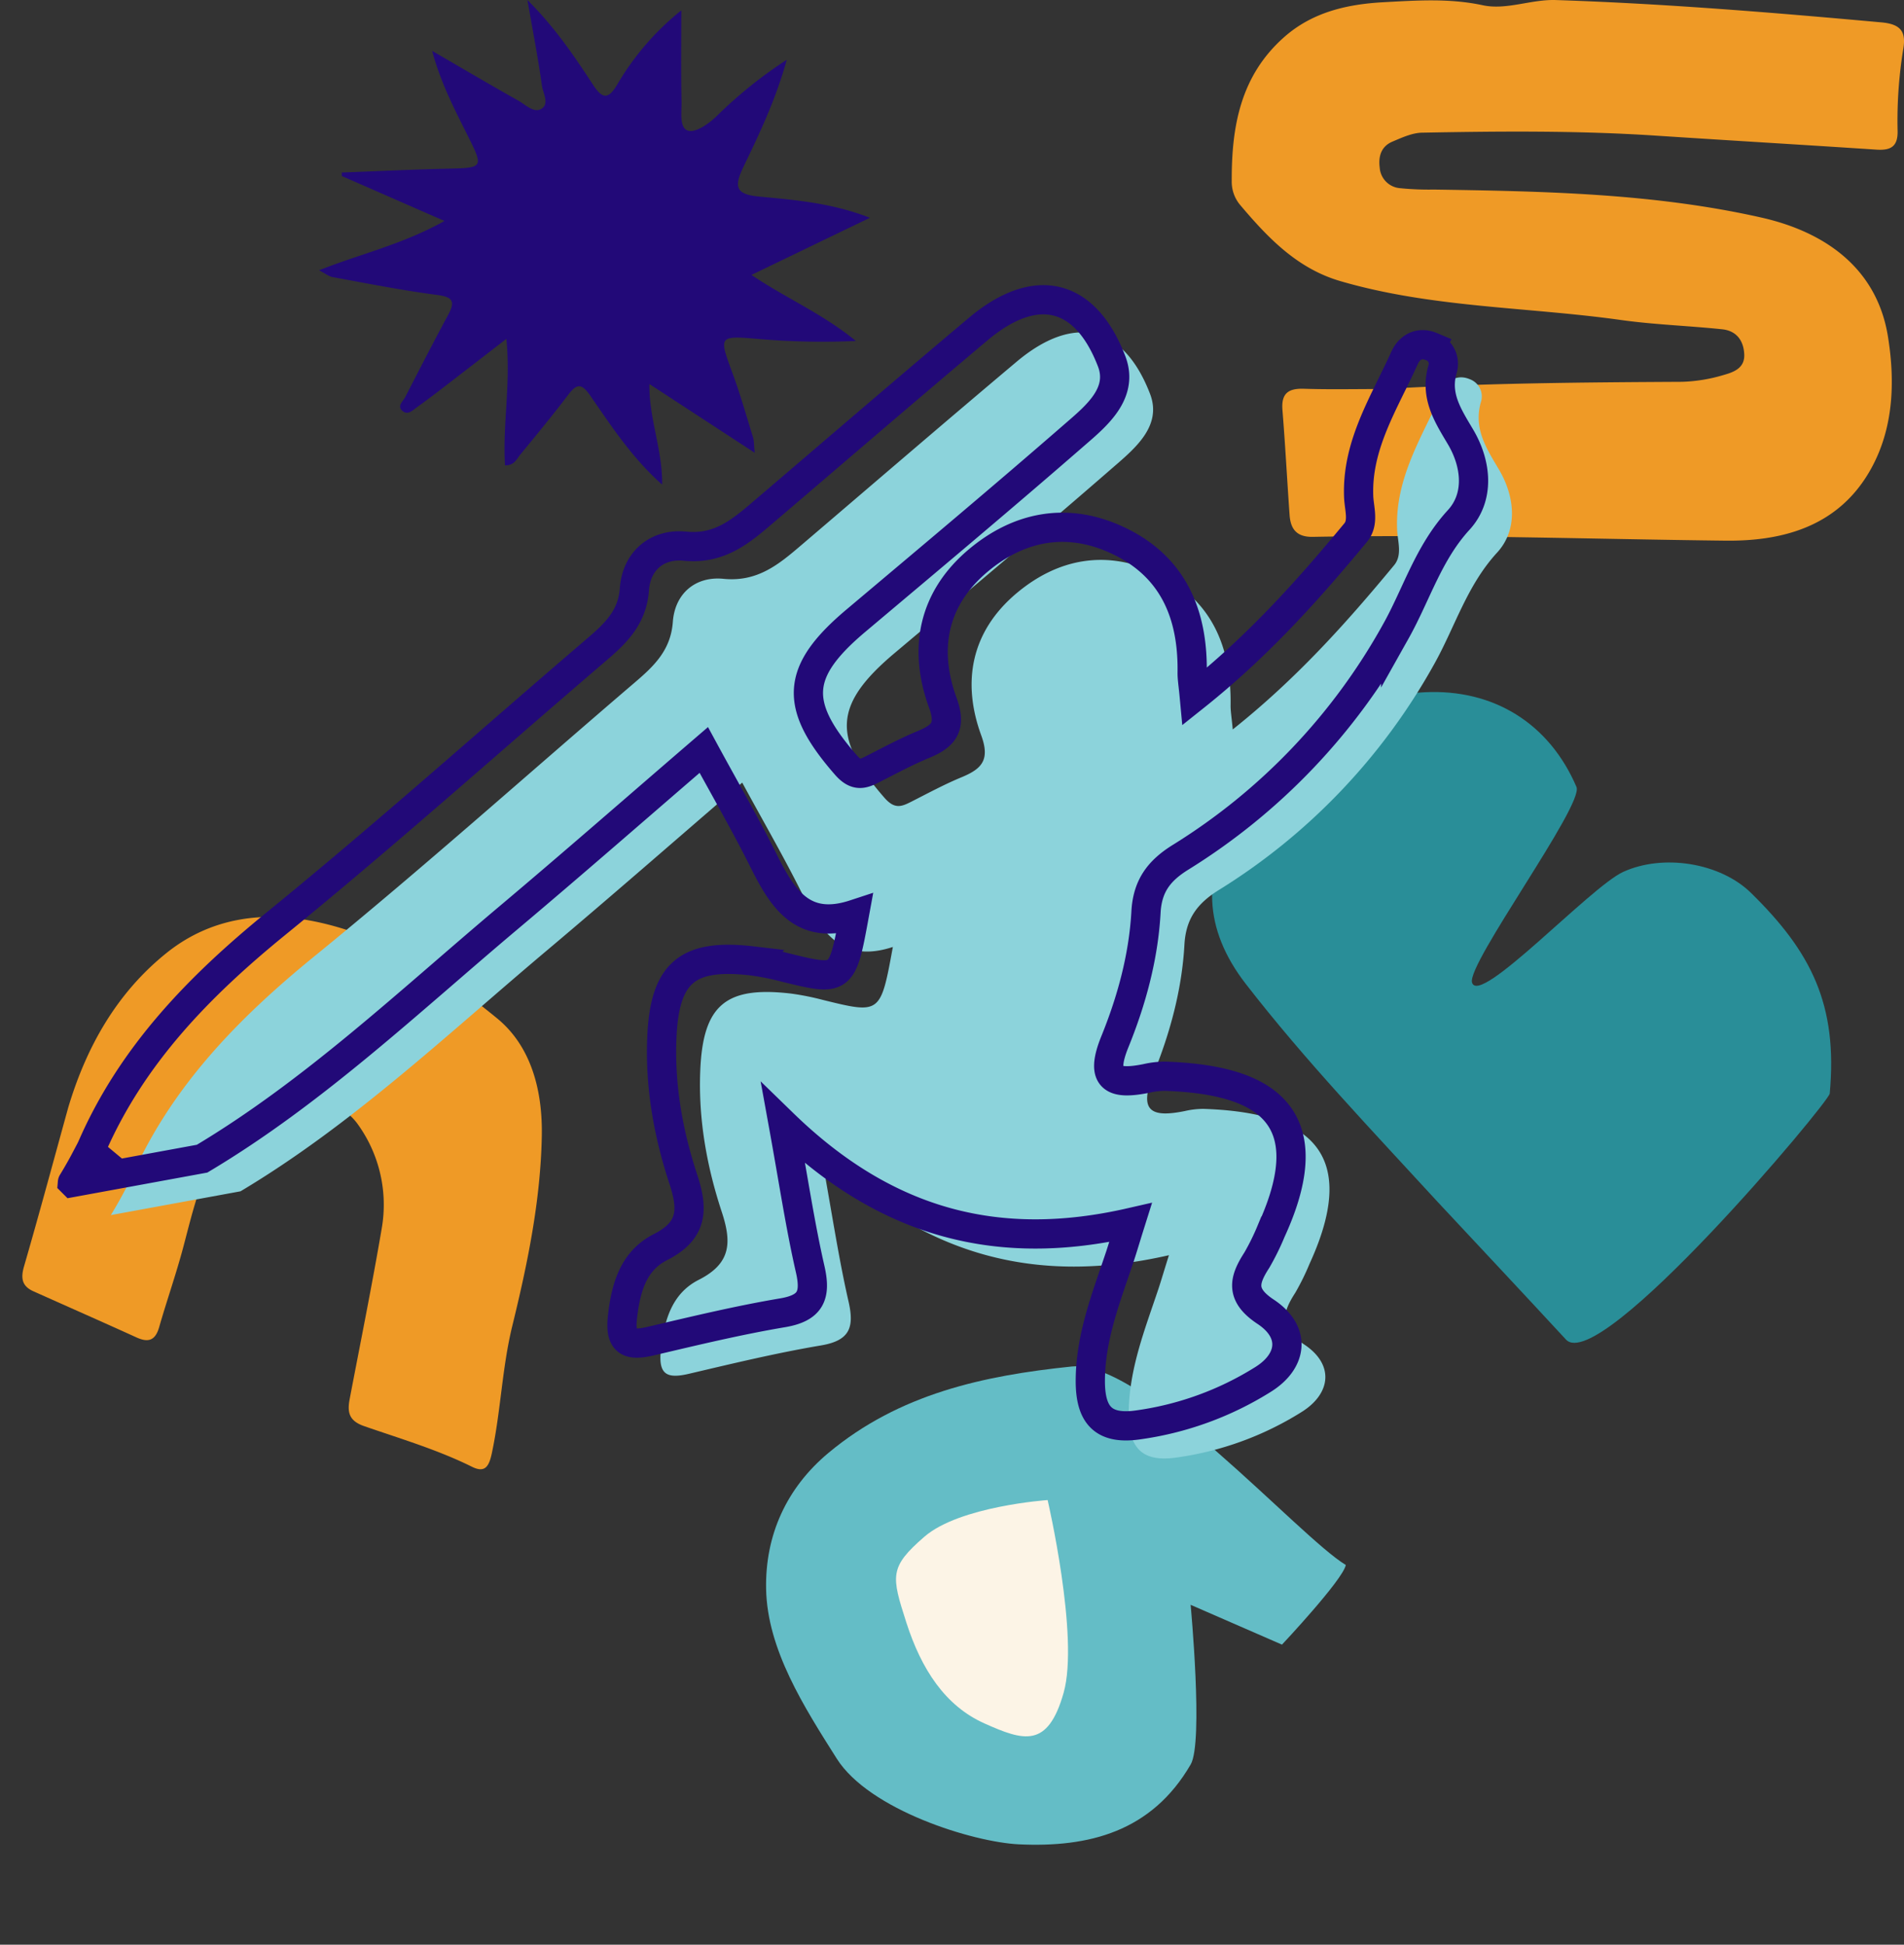 <svg xmlns="http://www.w3.org/2000/svg" width="651.305" height="665.276" viewBox="0 0 651.305 665.276"><rect x="0" y="0" width="651.305" height="665.276" fill="#333333" stroke="none"/><g id="Group_328" data-name="Group 328" transform="translate(23312.999 -5003.855)"><g id="Group_327" data-name="Group 327" transform="translate(-24178 4829)"><path id="Path_448" data-name="Path 448" d="M-534.46-476.37c-33.065-.266-66.076.175-99.149-2.851-24.069-2.2-37.7-14.958-43.912-36.12-7.97-27.138-6.834-53.69,12.614-76.717,15.2-18,36.824-23.868,59.085-15.853,6.262,2.254,18.649,68.606,24.524,71.734,7.811,4.159,3.707-51.8,7.615-63.571,4.749-14.3,20.333-26.454,35.125-27.11,28.735-1.275,48.135,4.282,68.52,27.11,2.039,2.285,16.912,123.47,0,123.392C-491.511-476.455-512.985-476.377-534.46-476.37Z" transform="translate(1372.841 1301.734) rotate(47)" fill="#298e98"></path><path id="Path_437" data-name="Path 437" d="M-323.854-704.32c10.416,6.038,19.881,11.628,29.462,17.01,2.456,1.379,5.278,4.3,7.817,2.866,2.963-1.674.649-5.354.284-7.969-1.31-9.374-3.121-18.68-4.968-29.312,9.385,9.336,16.01,19.16,22.474,29.044,3.175,4.855,5.189,4.995,8.192-.022a91.68,91.68,0,0,1,21.974-25.473c0,10.442-.137,20.888.077,31.326.072,3.523-.874,9.043,2.385,9.856,2.583.645,6.932-2.358,9.808-5.184a152.628,152.628,0,0,1,23.812-19.106c-3.939,14.07-9.438,25.427-14.86,36.711-3.329,6.93-2.49,9.353,5.441,10.1,12.3,1.161,24.734,2.149,37.851,7.245l-40.521,19.554c11.895,8.02,24.144,13.142,35.726,22.592a252.14,252.14,0,0,1-33.516-.7c-13.516-1.149-13.383-1.027-8.672,11.771,2.645,7.183,4.738,14.571,7,21.892.368,1.193.293,2.523.579,5.29l-36.017-23.514c-.2,11.727,4.527,22.53,4.348,34.4-10.33-9.168-17.375-20.024-24.7-30.593-2.939-4.238-4.625-3.825-7.438-.12-5.279,6.949-10.837,13.688-16.373,20.438-1.243,1.515-2.071,3.765-5.236,3.684-.867-13.9,2.022-27.744.47-43.271-8.251,6.368-15.594,12.053-22.958,17.711q-3.775,2.9-7.638,5.687c-1.464,1.053-3.1,2.8-4.9,1.3-2.062-1.717.147-3.33.9-4.8,4.833-9.409,9.667-18.822,14.693-28.128,2.5-4.626,1.537-6.1-3.825-6.8-11.937-1.56-23.772-3.914-35.625-6.069-1.386-.251-2.631-1.282-4.727-2.356,14.308-5.681,28.579-8.849,42.9-16.875l-35.107-15.368-.039-1.2c11.986-.45,23.968-1.027,35.957-1.314,12.65-.3,12.7-.2,6.89-11.818C-316.4-684.751-320.977-693.6-323.854-704.32Z" transform="translate(1336.676 896.581)" fill="#220978"></path><path id="Path_436" data-name="Path 436" d="M.127-271.416c-.912-21.782,2.98-42.615,14.607-61.019C25.209-349.013,41.8-357.2,61.089-359.319c23.566-2.586,46.173,3.251,67.781,11.251,14.365,5.318,22.886,18.558,27.577,33.041,6.8,20.984,9.619,42.853,11.623,64.73,1.354,14.773,5.8,28.919,7.574,43.587.554,4.585-.058,7.127-4.912,6.5-13.124-1.7-26.307-1.1-39.455-1.137-5.459-.016-7-2.612-7.646-7.072-2.836-19.632-5.432-39.3-8.654-58.872a47.121,47.121,0,0,0-19.061-30.8c-14.052-10.281-36.71.9-41.97,20.134-3.47,12.69-2.029,25.672-1.089,38.47.711,9.671.636,19.328,1.139,28.98.245,4.7-1.726,6.245-6.188,5.821-12.817-1.222-25.648-2.294-38.473-3.444-4.276-.383-5.605-2.772-5.816-7.015C2.588-233.909,1.291-252.659.127-271.416Z" transform="translate(799.85 810.352) rotate(19)" fill="#ef9a26"></path><path id="Path_435" data-name="Path 435" d="M3.254,79.437C7.5,58.988,12.087,36.144,26.176,20.973,38.738,7.444,55.247.926,73.891,2.286c31.492,2.3,56.521,17.858,80.314,36.534,19.169,15.045,15.469,96,20.291,114.039-4.3,2.967-34.638,4.409-34.638,4.409l-13-31.512s-29.5,36.884-37.929,39.277c-25.628,7.277-44.859-3.758-61.279-21.213C16.964,132.457-.994,99.886,3.254,79.437Z" transform="matrix(0.719, -0.695, 0.695, 0.719, 1093.668, 721.599)" fill="#64bdc6"></path><path id="Path_438" data-name="Path 438" d="M-927.637-240.49c32.9-2.006,67.277-2.282,101.656-2.467a54.783,54.783,0,0,0,14.3-2.356c3.275-.921,7.15-2.285,6.983-6.926-.173-4.8-2.651-8.17-7.529-8.684-11.57-1.217-23.247-1.577-34.753-3.191-31.97-4.485-64.611-4.145-95.934-13.306-14.793-4.326-24.8-14.885-34.292-26.116a12.342,12.342,0,0,1-2.812-8.123c-.064-18.594,2.959-35.947,17.9-49.186,9.828-8.71,21.858-11.313,34.114-11.974,11.206-.605,22.5-1.4,33.853,1.038,8.151,1.751,16.46-2.057,25-1.776,37.242,1.224,74.333,4.282,111.423,7.646,6.819.618,8.394,3.4,7.417,9.159a152.227,152.227,0,0,0-1.932,28.089c.092,5.386-2.532,6.592-7.259,6.28-25.2-1.663-50.42-3.145-75.625-4.8-26.572-1.741-53.17-1.5-79.763-1-3.411.064-6.9,1.687-10.149,3.058-3.8,1.6-4.871,4.947-4.363,8.867a7.568,7.568,0,0,0,6.9,7.057,99.013,99.013,0,0,0,11.66.477c37.576.578,75.209,1.265,112.04,9.589,21.919,4.953,39.5,17.442,43.251,40.645,2.45,15.159,2.113,31.68-6.277,46.163-11.034,19.047-29.968,23.933-49.348,23.71-47.027-.543-94.044-2.149-141.085-1.3-5.554.1-7.623-2.651-7.968-7.5-.85-11.957-1.473-23.93-2.437-35.878-.454-5.627,1.916-7.454,7.3-7.285C-946.615-240.29-937.845-240.49-927.637-240.49Z" transform="translate(2266.359 548.427)" fill="#ef9a26"></path><path id="Path_439" data-name="Path 439" d="M781.6,410.671c-10.4,11.326-14.422,25.493-21.568,38.223a211.51,211.51,0,0,1-73.574,77.18c-7.562,4.69-11.359,9.986-11.837,18.792-.862,15.347-4.914,30.215-10.656,44.349-5.233,12.922-.319,14.773,10.848,12.507a28.455,28.455,0,0,1,6.317-.734c30.438,1.021,55.708,10.72,36.309,52.964a84.205,84.205,0,0,1-4.882,9.922c-4.5,6.956-5.711,11.933,3.031,17.708,10.433,6.924,9.125,16.878-.925,23.131a108.428,108.428,0,0,1-42.913,15.57c-12.252,1.723-16.144-3.988-16.176-14.964,0-15.124,5.52-28.843,10.178-42.818.958-2.9,1.819-5.87,3.574-11.454-44.8,10.242-83.242.734-118.817-33.852,3.605,19.845,5.839,34.9,9.221,49.709,2.074,9.029.287,13.4-9.54,15.027-15.091,2.552-30.055,6.158-44.987,9.667-7.466,1.755-10.625.479-9.668-8.2,1.117-9.986,3.7-19.239,12.954-23.929,11.071-5.615,11.327-12.762,7.849-23.291-5.1-15.506-8.008-31.619-7.338-48.178.893-22.4,8.583-29.1,31.076-26.45a89.909,89.909,0,0,1,10.88,2.169c19.718,4.85,19.718,4.881,23.929-18.122-17.963,5.9-24.791-5.743-31.268-18.7-6.094-12.22-12.954-24.057-20.26-37.521-22.876,19.686-44.7,38.8-66.874,57.462-34.043,28.651-66.523,59.536-104.747,82.349l-44.349,8.136a.1.1,0,0,1,.032-.064c1.85-3.031,3.573-6.094,5.232-9.285.319-.447.638-.925.894-1.308a.692.692,0,0,0-.16-.1c.287-.542.543-1.085.8-1.659,13.688-31.235,36.532-54.686,62.759-76.063,37.33-30.374,73.192-62.535,109.755-93.8,6.573-5.615,12.22-11.039,12.922-20.643.7-9.8,7.849-15.7,17.325-14.74,11.646,1.148,18.92-4.945,26.577-11.486,24.536-20.93,48.975-41.988,73.67-62.758,19.494-16.4,36.532-12.73,45.657,10.944,4.211,10.912-5.041,18.6-12.411,24.982-24.727,21.536-49.869,42.594-74.947,63.716-20.834,17.516-21.5,28.906-3.445,49.55,3.541,4.02,5.87,2.967,9.316,1.212,5.647-2.872,11.263-5.9,17.133-8.328,6.828-2.839,9.667-5.9,6.636-14.23-6.764-18.473-3.382-35.7,12.124-48.72,14.038-11.773,30.47-14.9,47.54-6.955,19.079,8.87,25.907,25.237,25.62,45.274-.032,1.946.319,3.893.734,8.327,21.76-17.325,38.829-36.4,55.2-56.186,2.9-3.509,1.18-8.168,1.021-12.284-.7-17.8,8.838-32.225,15.7-47.476,1.595-3.542,4.945-5.647,9.188-3.861a6.268,6.268,0,0,1,3.765,7.849c-2.552,9.061,1.851,15.729,6.222,23.1C787.635,391.464,788.847,402.758,781.6,410.671Z" transform="translate(595.537 -46.794)" fill="#8cd3db"></path><path id="Path_433" data-name="Path 433" d="M781.6,410.671c-10.4,11.326-14.422,25.493-21.568,38.223a211.51,211.51,0,0,1-73.574,77.18c-7.562,4.69-11.359,9.986-11.837,18.792-.862,15.347-4.914,30.215-10.656,44.349-5.233,12.922-.319,14.773,10.848,12.507a28.455,28.455,0,0,1,6.317-.734c30.438,1.021,55.708,10.72,36.309,52.964a84.205,84.205,0,0,1-4.882,9.922c-4.5,6.956-5.711,11.933,3.031,17.708,10.433,6.924,9.125,16.878-.925,23.131a108.428,108.428,0,0,1-42.913,15.57c-12.252,1.723-16.144-3.988-16.176-14.964,0-15.124,5.52-28.843,10.178-42.818.958-2.9,1.819-5.87,3.574-11.454-44.8,10.242-83.242.734-118.817-33.852,3.605,19.845,5.839,34.9,9.221,49.709,2.074,9.029.287,13.4-9.54,15.027-15.091,2.552-30.055,6.158-44.987,9.667-7.466,1.755-10.625.479-9.668-8.2,1.117-9.986,3.7-19.239,12.954-23.929,11.071-5.615,11.327-12.762,7.849-23.291-5.1-15.506-8.008-31.619-7.338-48.178.893-22.4,8.583-29.1,31.076-26.45a89.909,89.909,0,0,1,10.88,2.169c19.718,4.85,19.718,4.881,23.929-18.122-17.963,5.9-24.791-5.743-31.268-18.7-6.094-12.22-12.954-24.057-20.26-37.521-22.876,19.686-44.7,38.8-66.874,57.462-34.043,28.651-66.523,59.536-104.747,82.349l-44.349,8.136a.1.1,0,0,1,.032-.064c1.85-3.031,3.573-6.094,5.232-9.285.319-.447.638-.925.894-1.308a.692.692,0,0,0-.16-.1c.287-.542.543-1.085.8-1.659,13.688-31.235,36.532-54.686,62.759-76.063,37.33-30.374,73.192-62.535,109.755-93.8,6.573-5.615,12.22-11.039,12.922-20.643.7-9.8,7.849-15.7,17.325-14.74,11.646,1.148,18.92-4.945,26.577-11.486,24.536-20.93,48.975-41.988,73.67-62.758,19.494-16.4,36.532-12.73,45.657,10.944,4.211,10.912-5.041,18.6-12.411,24.982-24.727,21.536-49.869,42.594-74.947,63.716-20.834,17.516-21.5,28.906-3.445,49.55,3.541,4.02,5.87,2.967,9.316,1.212,5.647-2.872,11.263-5.9,17.133-8.328,6.828-2.839,9.667-5.9,6.636-14.23-6.764-18.473-3.382-35.7,12.124-48.72,14.038-11.773,30.47-14.9,47.54-6.955,19.079,8.87,25.907,25.237,25.62,45.274-.032,1.946.319,3.893.734,8.327,21.76-17.325,38.829-36.4,55.2-56.186,2.9-3.509,1.18-8.168,1.021-12.284-.7-17.8,8.838-32.225,15.7-47.476,1.595-3.542,4.945-5.647,9.188-3.861a6.268,6.268,0,0,1,3.765,7.849c-2.552,9.061,1.851,15.729,6.222,23.1C787.635,391.464,788.847,402.758,781.6,410.671Z" transform="translate(582.391 -57.957)" fill="none" stroke="#220978" stroke-width="10"></path></g><path id="Path_447" data-name="Path 447" d="M-22960.639,5509.2s-30.061,2.062-42.145,12.533-11.318,13.382-6.189,29.35,13.254,28.507,26.705,34.521,21.689,8.635,27.1-10.466S-22960.639,5509.2-22960.639,5509.2Z" transform="translate(6.004 7.816)" fill="#fcf4e6"></path></g></svg>